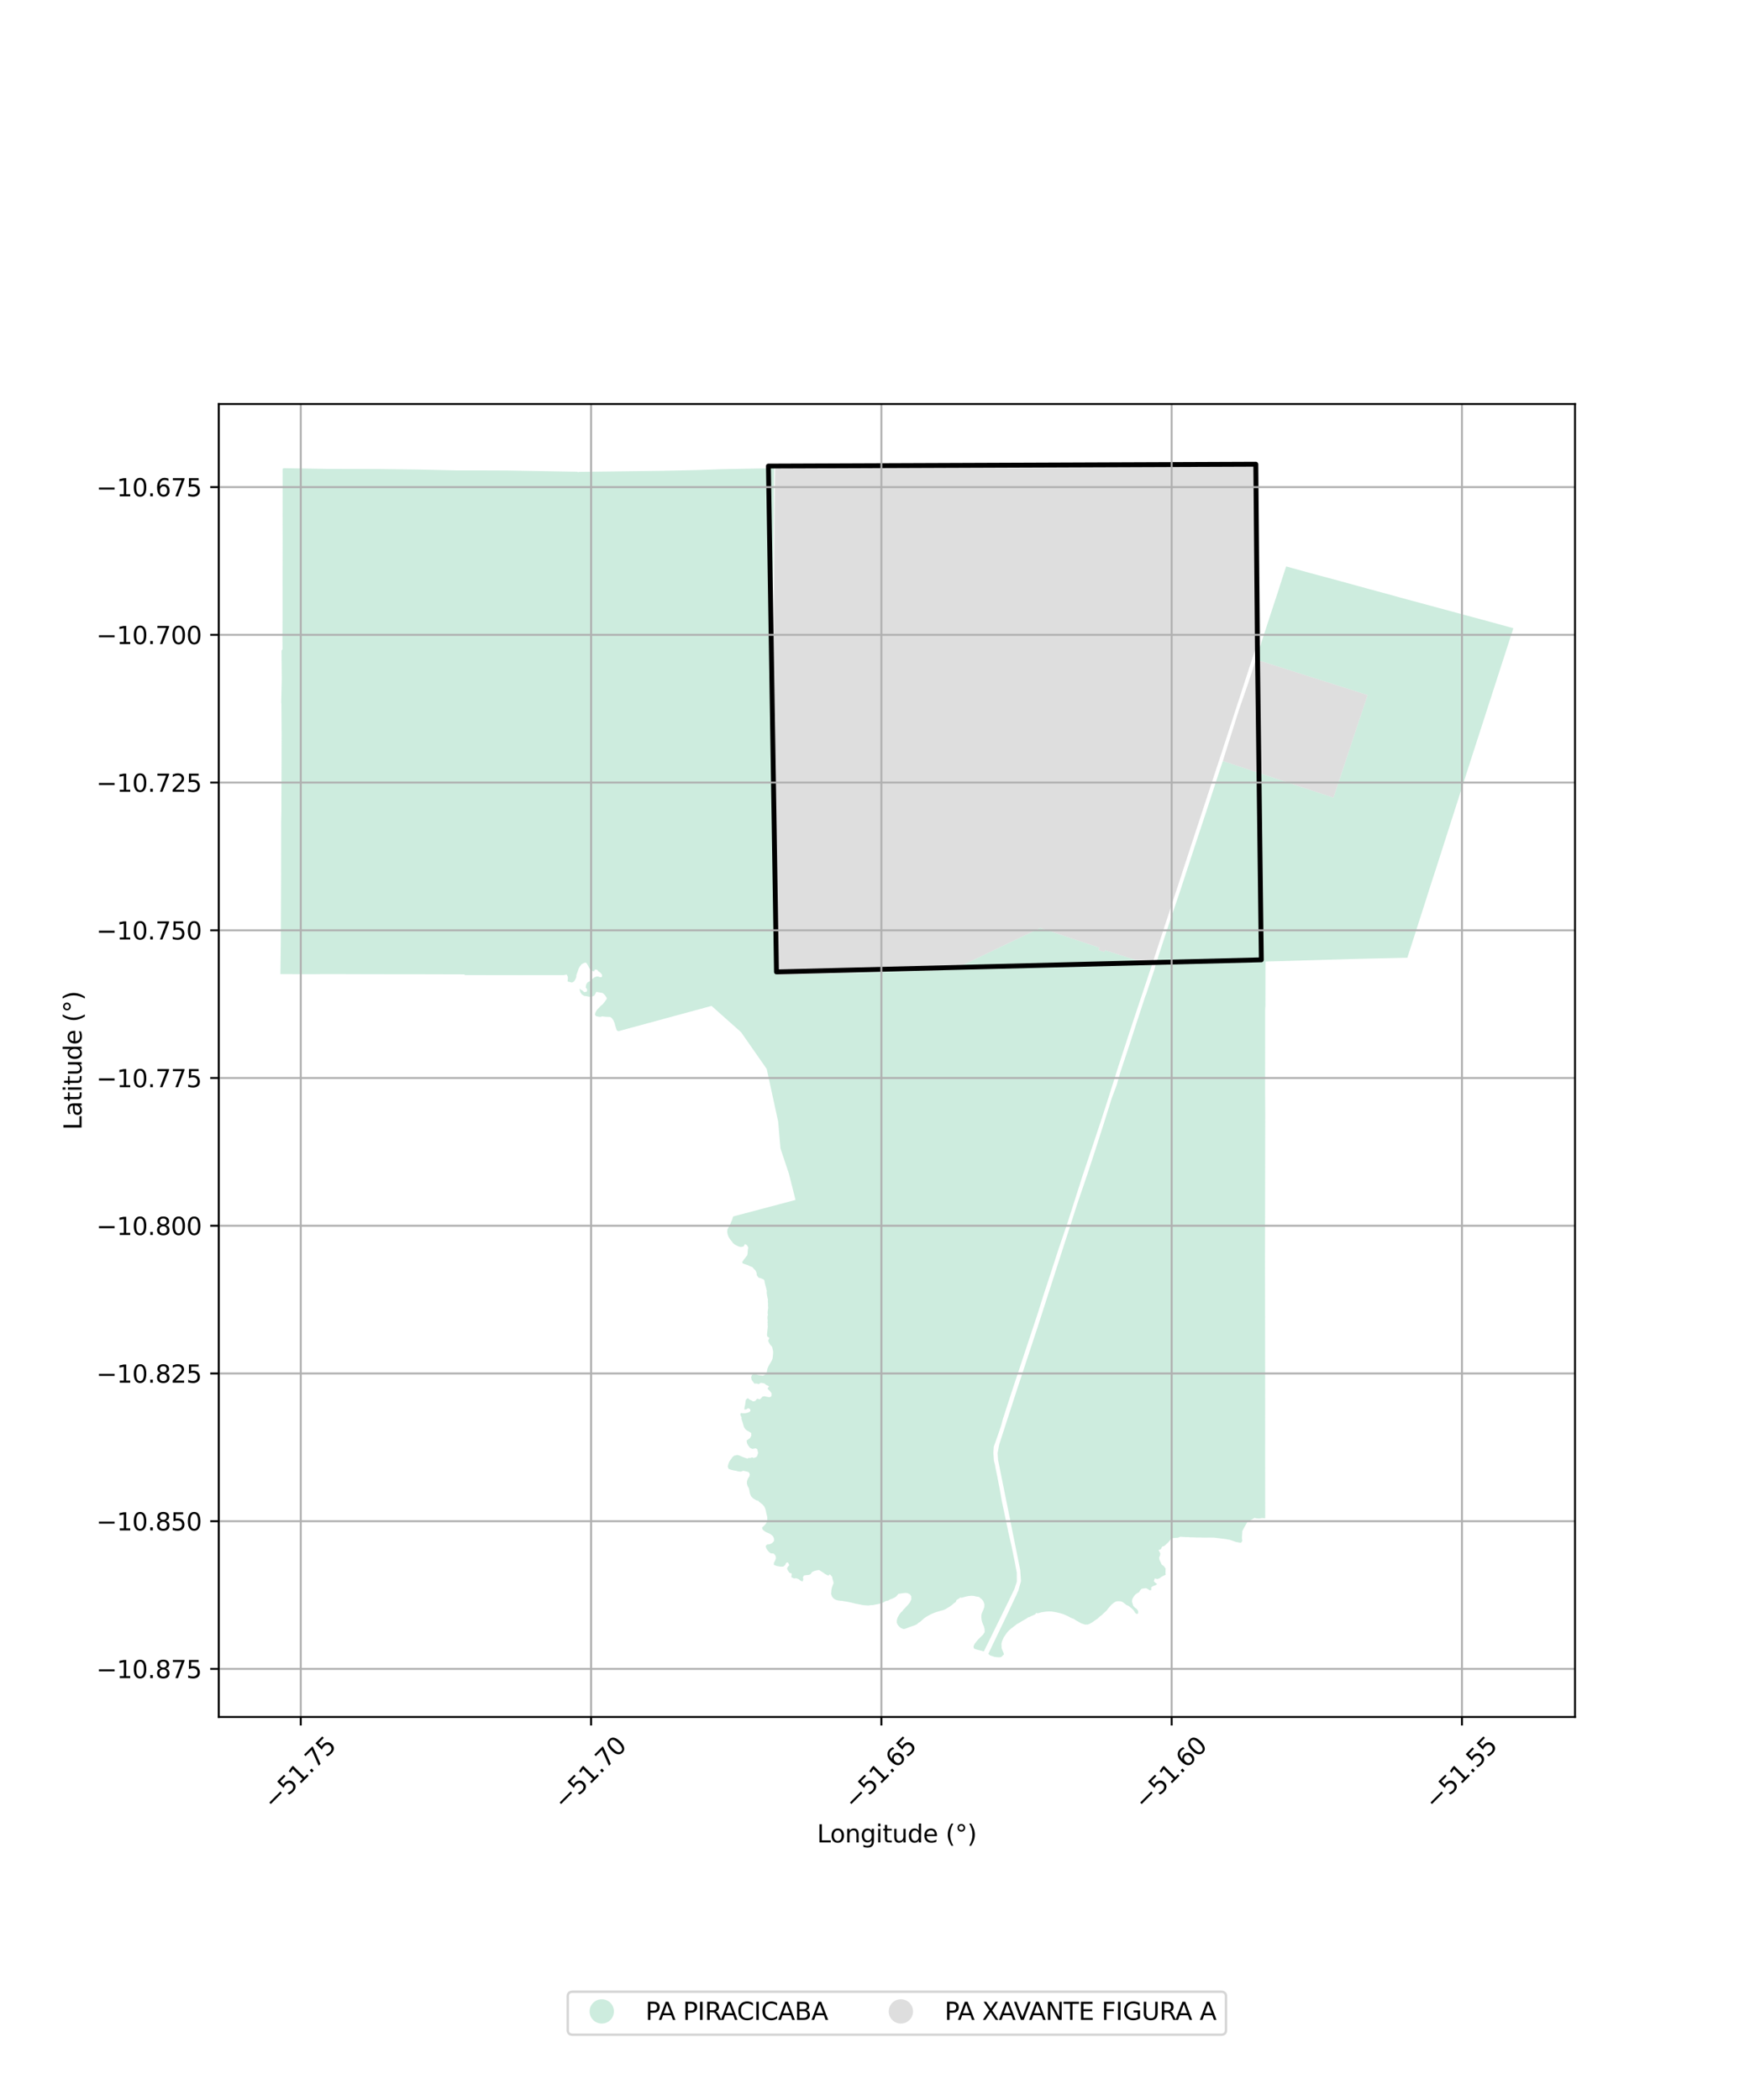 <?xml version="1.0" encoding="utf-8" standalone="no"?>
<!DOCTYPE svg PUBLIC "-//W3C//DTD SVG 1.1//EN"
  "http://www.w3.org/Graphics/SVG/1.1/DTD/svg11.dtd">
<svg xmlns:xlink="http://www.w3.org/1999/xlink" width="720pt" height="864pt" viewBox="0 0 720 864" xmlns="http://www.w3.org/2000/svg" version="1.1">
 <defs>
  <style type="text/css">*{stroke-linejoin: round; stroke-linecap: butt}</style>
 </defs>
 <g id="figure_1">
  <g id="patch_1">
   <path d="M 0 864 
L 720 864 
L 720 0 
L 0 0 
z
" style="fill: #ffffff"/>
  </g>
  <g id="axes_1">
   <g id="patch_2">
    <path d="M 90 706.418 
L 648 706.418 
L 648 166.222 
L 90 166.222 
z
" style="fill: #ffffff"/>
   </g>
   <g id="PatchCollection_1">
    <path d="M 318.34 343.43 
L 318.794 358.496 
L 318.855 358.788 
L 319.179 358.756 
L 319.194 361.269 
L 319.885 379.016 
L 320.071 386.661 
L 320.38 400.737 
L 320.399 401.017 
L 336.203 400.6 
L 351.703 400.162 
L 366.429 399.744 
L 388.092 399.157 
L 388.88 399.18 
L 389.163 399.17 
L 391.945 399.05 
L 427.997 381.771 
L 451.526 389.62 
L 452.337 389.918 
L 451.926 390.879 
L 454.396 391.718 
L 454.583 390.923 
L 473.911 397.084 
L 466.599 418.981 
L 466.492 419.301 
L 463.953 427.003 
L 462.797 430.558 
L 461.932 433.163 
L 460.434 437.807 
L 460.309 438.104 
L 458.935 442.525 
L 455.378 453.742 
L 453.135 460.631 
L 449.526 471.468 
L 445.462 483.526 
L 439.034 503.65 
L 435.691 513.362 
L 432.47 523.292 
L 429.585 532.064 
L 429.046 533.734 
L 426.789 540.879 
L 419.089 564.082 
L 418.924 564.587 
L 416.141 572.967 
L 412.62 583.824 
L 411.945 586.373 
L 410.878 589.535 
L 408.874 595.219 
L 408.701 597.642 
L 408.914 600.953 
L 409.34 602.6 
L 409.616 604.143 
L 410.32 607.525 
L 411.347 612.845 
L 412.142 617.396 
L 414.7 629.531 
L 414.742 629.867 
L 416.172 636.112 
L 417.646 643.314 
L 417.696 643.669 
L 418.33 647.014 
L 418.355 650.736 
L 417.38 653.71 
L 414.927 658.819 
L 404.781 679.431 
L 401.827 678.681 
L 400.73 678.252 
L 400.521 677.408 
L 400.987 676.331 
L 401.672 675.437 
L 402.415 674.546 
L 402.911 674.057 
L 403.754 673.226 
L 404.464 672.521 
L 405.122 671.547 
L 405.104 670.341 
L 404.842 669.251 
L 404.411 668.242 
L 404.055 667.301 
L 403.827 666.251 
L 403.749 665.252 
L 403.795 664.386 
L 403.977 663.644 
L 404.349 662.831 
L 404.661 662.062 
L 404.971 661.21 
L 405.03 660.05 
L 404.653 658.974 
L 404.317 658.407 
L 403.944 657.989 
L 403.621 657.749 
L 402.778 657.02 
L 401.733 656.864 
L 400.57 656.596 
L 399.561 656.55 
L 398.551 656.645 
L 397.654 656.816 
L 396.553 657.105 
L 395.653 657.364 
L 395.104 657.242 
L 394.595 657.635 
L 393.509 658.352 
L 393.224 659.115 
L 392.409 659.667 
L 391.678 660.323 
L 390.703 661.028 
L 389.903 661.508 
L 389.005 662.052 
L 387.972 662.47 
L 387.003 662.724 
L 385.77 663.089 
L 384.649 663.455 
L 383.461 663.931 
L 382.633 664.332 
L 381.704 664.845 
L 380.766 665.428 
L 380.194 665.818 
L 379.424 666.521 
L 378.667 667.202 
L 377.914 667.646 
L 377.287 668.248 
L 376.336 668.703 
L 375.404 669.016 
L 374.115 669.463 
L 373.288 669.809 
L 372.294 670.148 
L 371.698 670.245 
L 370.538 669.74 
L 369.805 669.074 
L 369.331 668.442 
L 368.97 667.673 
L 368.984 666.473 
L 369.388 665.343 
L 369.964 664.326 
L 370.608 663.463 
L 371.402 662.719 
L 371.519 662.417 
L 372.291 661.659 
L 372.974 660.905 
L 373.713 660.096 
L 374.368 659.245 
L 374.932 658.014 
L 374.9 656.734 
L 374.39 655.985 
L 373.388 655.449 
L 372.373 655.362 
L 371.341 655.499 
L 370.792 655.596 
L 369.64 655.753 
L 368.722 656.843 
L 367.945 657.328 
L 367.089 657.731 
L 366.251 658.019 
L 365.391 658.556 
L 364.5 658.673 
L 363.461 659.287 
L 362.406 659.669 
L 361.46 659.913 
L 360.201 660.165 
L 359.194 660.366 
L 358.262 660.414 
L 357.184 660.542 
L 356.074 660.47 
L 355.007 660.377 
L 353.977 660.162 
L 352.155 659.826 
L 351.263 659.601 
L 350.25 659.352 
L 349.278 659.138 
L 348.333 658.961 
L 347.517 658.831 
L 346.431 658.655 
L 345.481 658.582 
L 344.553 658.439 
L 343.557 658.065 
L 342.819 657.528 
L 342.291 656.785 
L 341.961 655.934 
L 342.003 655.012 
L 342.058 654.179 
L 342.265 653.199 
L 342.655 652.107 
L 342.961 651.334 
L 342.774 650.402 
L 342.529 649.675 
L 342.365 648.72 
L 341.413 647.703 
L 340.799 648.261 
L 340.248 648.01 
L 339.395 647.549 
L 338.672 647.002 
L 337.885 646.516 
L 336.982 645.953 
L 335.941 646.125 
L 335.049 646.355 
L 334.115 646.773 
L 333.447 647.688 
L 332.665 648.001 
L 331.766 648.048 
L 330.764 648.199 
L 330.326 649.05 
L 330.527 649.672 
L 330.23 650.662 
L 329.362 650.353 
L 328.595 649.717 
L 327.561 649.322 
L 326.688 649.414 
L 325.582 648.925 
L 325.757 647.429 
L 324.84 647.12 
L 324.154 646.157 
L 323.787 645.318 
L 324.193 644.558 
L 324.75 643.949 
L 324.215 642.83 
L 323.43 642.968 
L 323.059 643.883 
L 322.277 644.537 
L 321.305 644.56 
L 320.346 644.45 
L 319.381 644.248 
L 318.392 643.812 
L 318.416 642.972 
L 318.915 642.057 
L 319.241 641.078 
L 319.107 640.106 
L 318.332 639.164 
L 317.159 639.096 
L 316.471 638.63 
L 315.796 637.877 
L 315.268 637.006 
L 315.013 636.056 
L 315.633 635.443 
L 316.573 635.369 
L 317.55 634.949 
L 318.437 634.068 
L 318.444 632.971 
L 318.012 632.019 
L 317.011 631.203 
L 316.007 630.701 
L 315.326 630.438 
L 314.466 629.914 
L 313.745 629.307 
L 313.553 628.453 
L 314.224 627.842 
L 314.961 627.083 
L 315.384 626.381 
L 315.682 625.349 
L 315.684 624.233 
L 315.44 623.177 
L 315.282 622.532 
L 315.072 621.538 
L 314.793 620.588 
L 314.441 619.833 
L 313.755 618.999 
L 312.914 618.346 
L 312.063 617.719 
L 312.071 617.412 
L 311.27 617.327 
L 310.435 616.826 
L 309.793 616.409 
L 309.096 615.719 
L 308.699 614.864 
L 308.435 614.035 
L 308.326 613.215 
L 308.054 612.25 
L 307.553 611.338 
L 307.301 610.317 
L 307.329 609.387 
L 307.746 608.278 
L 308.324 607.417 
L 308.506 606.558 
L 308.048 605.695 
L 307.768 605.588 
L 306.731 605.303 
L 305.748 605.118 
L 304.765 605.503 
L 303.73 605.362 
L 302.801 605.124 
L 301.729 604.948 
L 300.698 604.682 
L 299.762 604.35 
L 299.413 603.379 
L 299.699 602.244 
L 300.117 601.24 
L 301.357 599.504 
L 302.083 598.873 
L 302.99 598.743 
L 303.02 598.597 
L 303.944 598.75 
L 304.832 599.129 
L 305.766 599.532 
L 306.805 599.88 
L 307.532 600.098 
L 307.981 599.814 
L 308.872 599.865 
L 308.914 599.692 
L 309.819 599.629 
L 310.04 599.932 
L 310.797 599.551 
L 311.02 599.632 
L 311.554 598.953 
L 311.824 598.008 
L 311.948 597.811 
L 311.755 597.139 
L 311.565 596.234 
L 310.937 595.867 
L 309.563 596.123 
L 308.577 595.691 
L 307.807 594.709 
L 307.341 593.786 
L 307.177 592.677 
L 307.855 592.186 
L 308.589 591.627 
L 309.091 590.746 
L 309.085 589.575 
L 308.075 588.977 
L 307.207 588.484 
L 306.62 587.931 
L 306.101 587.187 
L 305.357 584.685 
L 305.072 583.753 
L 305.089 583.174 
L 304.567 582.05 
L 304.809 581.347 
L 305.837 581.482 
L 306.684 581.429 
L 307.429 581.27 
L 308.239 580.98 
L 308.747 580.532 
L 308.658 579.782 
L 307.801 579.346 
L 307.001 579.877 
L 306.23 579.91 
L 306.327 578.919 
L 306.554 578.013 
L 306.714 576.811 
L 306.906 575.839 
L 307.65 575.23 
L 308.481 575.868 
L 309.282 576.219 
L 309.79 576.578 
L 310.708 576.397 
L 311.228 575.759 
L 311.602 575.444 
L 312.568 575.755 
L 313.112 575.315 
L 313.731 574.581 
L 314.515 574.452 
L 315.26 574.622 
L 316.376 574.851 
L 317.204 574.66 
L 317.444 574.102 
L 317.451 573.212 
L 316.761 572.308 
L 316.153 571.756 
L 315.79 571.284 
L 316.424 570.374 
L 315.266 569.81 
L 314.497 569.207 
L 313.588 568.99 
L 312.895 568.977 
L 312.206 569.47 
L 311.339 569.248 
L 310.385 569.252 
L 309.237 567.734 
L 309.058 566.664 
L 309.326 565.712 
L 310.099 565.36 
L 311.137 565.448 
L 312.14 565.78 
L 313.88 566.002 
L 314.851 565.526 
L 315.452 564.72 
L 315.597 563.783 
L 315.787 562.983 
L 316.15 562.156 
L 316.518 561.45 
L 317.022 560.676 
L 317.549 559.724 
L 317.845 558.965 
L 317.974 558.038 
L 318.058 557.059 
L 318.092 556.08 
L 317.903 555.175 
L 317.689 554.173 
L 316.968 553.341 
L 316.436 552.523 
L 316.011 551.651 
L 316.514 550.472 
L 315.612 549.775 
L 315.581 548.904 
L 315.683 547.867 
L 315.702 547.674 
L 315.788 546.777 
L 315.888 545.835 
L 315.823 544.978 
L 315.874 544.377 
L 315.785 544.241 
L 315.866 543.272 
L 315.744 542.283 
L 315.814 541.287 
L 315.966 541.069 
L 315.818 540.26 
L 315.9 539.124 
L 316.057 538.039 
L 315.961 537.167 
L 315.997 536.3 
L 315.899 535.499 
L 315.961 534.776 
L 315.749 533.763 
L 315.573 532.873 
L 315.439 531.795 
L 315.488 530.916 
L 315.35 530.672 
L 315.195 529.844 
L 314.931 528.924 
L 314.653 527.868 
L 314.502 526.861 
L 314.173 526.398 
L 313.132 525.946 
L 312.095 525.646 
L 311.412 524.739 
L 311.257 523.627 
L 310.816 522.702 
L 310.083 521.945 
L 309.515 521.317 
L 308.573 520.98 
L 307.648 520.492 
L 306.566 520.16 
L 305.554 519.805 
L 305.364 519.108 
L 305.753 518.77 
L 305.872 518.428 
L 306.591 517.572 
L 307.263 516.645 
L 307.428 516.505 
L 307.584 515.638 
L 307.677 514.377 
L 307.849 513.278 
L 307.35 512.328 
L 306.484 511.824 
L 305.956 512.817 
L 304.816 513.063 
L 303.966 512.856 
L 303.103 512.472 
L 302.211 511.971 
L 301.457 511.34 
L 301.331 511.022 
L 300.928 510.58 
L 300.22 509.656 
L 299.63 508.645 
L 299.299 507.561 
L 299.2 506.743 
L 299.259 505.952 
L 299.679 505.028 
L 300.124 504.262 
L 300.561 503.433 
L 300.823 502.733 
L 301.244 501.756 
L 301.549 500.755 
L 301.718 500.467 
L 327.301 493.689 
L 324.58 482.891 
L 321.106 472.495 
L 320.178 461.7 
L 320.156 461.459 
L 315.444 439.798 
L 304.98 424.793 
L 304.882 424.663 
L 292.767 413.869 
L 291.329 414.245 
L 254.411 424.269 
L 253.768 423.911 
L 253.425 422.948 
L 253.074 421.782 
L 252.862 420.942 
L 252.37 419.794 
L 251.831 419.078 
L 251.885 418.99 
L 251.027 418.405 
L 248.997 418.328 
L 247.865 418.155 
L 246.901 418.392 
L 245.953 418.255 
L 245.154 418.014 
L 245.027 417.895 
L 244.805 417.412 
L 244.96 416.61 
L 245.428 415.764 
L 245.813 415.227 
L 246.442 414.628 
L 247.064 413.925 
L 247.932 413.224 
L 248.542 412.494 
L 249.578 411.03 
L 249.663 410.679 
L 249.364 410.121 
L 248.752 409.281 
L 247.923 408.552 
L 246.98 408.382 
L 245.362 408.085 
L 244.531 409.599 
L 243.521 410.046 
L 242.466 410.101 
L 241.32 409.847 
L 240.344 409.736 
L 239.408 409.144 
L 238.79 408.25 
L 238.465 407.151 
L 238.454 406.691 
L 238.901 407.168 
L 239.666 407.547 
L 240.383 408.216 
L 241.45 407.994 
L 241.581 407.113 
L 240.975 406.217 
L 241.201 405.012 
L 241.75 404.167 
L 242.777 403.622 
L 243.608 402.817 
L 244.521 402.132 
L 245.331 401.801 
L 246.087 401.741 
L 246.844 402.064 
L 247.684 401.948 
L 247.69 401.024 
L 246.981 400.158 
L 246.201 399.649 
L 245.678 398.986 
L 244.712 398.887 
L 244.509 399.62 
L 243.121 399.451 
L 242.814 398.931 
L 242.323 398.035 
L 241.842 397.131 
L 241.305 396.222 
L 240.832 396.037 
L 240.257 396.213 
L 239.334 396.671 
L 238.619 397.554 
L 238.098 398.454 
L 237.763 399.468 
L 237.437 400.366 
L 237.109 401.282 
L 237.112 402.028 
L 236.665 403.022 
L 236.149 403.82 
L 235.317 404.253 
L 234.443 404.049 
L 233.5 403.798 
L 233.617 402.911 
L 233.633 401.958 
L 233.174 400.964 
L 231.899 401.177 
L 213.771 401.195 
L 191.16 401.161 
L 191.161 400.89 
L 174.365 400.847 
L 153.598 400.824 
L 140.307 400.785 
L 132.028 400.787 
L 128 400.829 
L 115.364 400.766 
L 115.53 388.273 
L 115.645 360.715 
L 115.668 359.457 
L 115.651 359.295 
L 115.674 338.188 
L 115.674 337.855 
L 115.779 333.661 
L 115.775 328.104 
L 115.832 315.528 
L 115.871 302.5 
L 115.78 289.492 
L 115.705 289.089 
L 115.933 279.379 
L 115.825 267.746 
L 116.226 267.085 
L 116.196 262.524 
L 116.246 254.507 
L 116.239 238.721 
L 116.277 222.349 
L 116.285 222.126 
L 116.256 215.662 
L 116.258 212.502 
L 116.271 192.867 
L 116.807 192.633 
L 134.27 192.916 
L 144.547 192.94 
L 156.552 192.988 
L 171.974 193.177 
L 188.197 193.542 
L 198.971 193.541 
L 208.684 193.577 
L 219.669 193.77 
L 237.556 194.076 
L 237.983 194.305 
L 238.13 194.13 
L 271.645 193.714 
L 286.312 193.413 
L 296.986 193.044 
L 305.279 192.882 
L 312.292 192.758 
L 318.507 192.674 
L 318.384 203.291 
L 318.363 210.487 
L 318.228 219.387 
L 318.152 228.31 
L 318.065 236.485 
L 318.01 246.938 
L 317.817 264.582 
L 317.934 268.202 
L 317.336 300.967 
L 317.674 321.07 
L 318.271 341.163 
L 318.34 343.43 
" clip-path="url(#pd43ee59691)" style="fill: #b3e2cd; fill-opacity: 0.65"/>
    <path d="M 488.98 351.137 
L 486.973 357.254 
L 486.277 359.395 
L 486.196 359.65 
L 484.192 365.767 
L 473.911 397.084 
L 454.583 390.923 
L 454.396 391.718 
L 451.926 390.879 
L 452.337 389.918 
L 451.526 389.62 
L 427.997 381.771 
L 391.945 399.05 
L 388.88 399.18 
L 388.092 399.157 
L 366.429 399.744 
L 351.703 400.162 
L 336.203 400.6 
L 320.399 401.017 
L 320.38 400.737 
L 320.071 386.661 
L 319.885 379.016 
L 319.194 361.269 
L 319.179 358.756 
L 318.999 350.466 
L 318.971 350.196 
L 318.762 343.104 
L 318.625 338.424 
L 317.755 300.981 
L 318.123 272.424 
L 318.125 272.159 
L 318.319 255.42 
L 318.458 242.859 
L 318.656 215.846 
L 318.883 192.769 
L 339.861 192.568 
L 360.268 192.52 
L 372.678 192.438 
L 379.248 192.354 
L 387.755 192.452 
L 387.774 192.117 
L 389.119 192.117 
L 413.705 191.946 
L 417.139 191.873 
L 417.99 191.849 
L 440.481 191.486 
L 441.515 191.512 
L 456.056 191.464 
L 456.385 191.458 
L 472.959 191.31 
L 473.227 191.306 
L 482.356 191.179 
L 487.461 191.095 
L 517.842 190.776 
L 517.852 192.973 
L 517.939 207.552 
L 517.949 209.365 
L 517.971 213.128 
L 517.973 213.401 
L 518.001 218.208 
L 518.004 218.473 
L 518.084 224.133 
L 518.193 231.183 
L 518.225 233.382 
L 518.378 243.006 
L 518.527 252.422 
L 518.532 252.704 
L 518.652 260.31 
L 517.746 263.259 
L 514.627 272.807 
L 514.542 273.063 
L 511.967 280.972 
L 509.436 288.749 
L 504.298 304.545 
L 498.782 321.331 
L 498.698 321.586 
L 498.154 323.231 
L 497.518 325.154 
L 495.45 331.45 
L 493.393 337.698 
L 493.306 337.955 
L 488.98 351.137 
" clip-path="url(#pd43ee59691)" style="fill: #cccccc; fill-opacity: 0.65"/>
    <path d="M 591.291 355.88 
L 588.573 364.263 
L 586.037 372.242 
L 582.666 382.719 
L 582 384.808 
L 580.022 390.952 
L 579.029 394.034 
L 556.965 394.546 
L 556.711 394.553 
L 526.545 395.436 
L 520.65 395.594 
L 520.638 402.54 
L 520.62 413.893 
L 520.506 415.379 
L 520.51 432.893 
L 520.488 449.383 
L 520.551 457.155 
L 520.489 496.191 
L 520.451 520.326 
L 520.482 542.024 
L 520.51 565.623 
L 520.52 580.672 
L 520.511 585.306 
L 520.513 602.732 
L 520.542 624.644 
L 520.194 624.638 
L 519.137 624.587 
L 518.151 624.784 
L 517.131 624.742 
L 516.138 624.494 
L 515.156 625.112 
L 514.375 625.502 
L 513.432 625.814 
L 512.457 627.463 
L 511.703 628.822 
L 511.117 629.958 
L 510.958 632.772 
L 511.108 634.027 
L 510.593 634.743 
L 509.376 634.562 
L 508.369 634.365 
L 507.08 633.898 
L 505.908 633.491 
L 505.199 633.399 
L 504.425 633.219 
L 503.452 633.122 
L 502.255 632.969 
L 501.387 632.848 
L 500.343 632.739 
L 499.531 632.637 
L 498.164 632.601 
L 497.193 632.609 
L 495.996 632.626 
L 494.902 632.607 
L 493.868 632.576 
L 492.634 632.579 
L 491.495 632.541 
L 490.965 632.52 
L 490.513 632.503 
L 489.707 632.504 
L 488.789 632.401 
L 487.632 632.402 
L 486.724 632.341 
L 485.626 632.267 
L 484.7 632.638 
L 483.818 632.714 
L 482.992 632.761 
L 482.103 632.892 
L 481.359 633.717 
L 480.653 634.56 
L 479.983 635.161 
L 479.133 635.981 
L 478.113 636.359 
L 477.574 637.448 
L 476.668 637.685 
L 477.134 638.65 
L 477.408 639.202 
L 477.182 640.184 
L 476.894 640.812 
L 477.058 641.8 
L 477.516 642.74 
L 477.983 643.755 
L 478.874 644.373 
L 479.572 645.358 
L 479.539 646.19 
L 479.507 647.218 
L 479.567 647.93 
L 478.766 648.264 
L 477.861 648.747 
L 477.022 649.374 
L 476.153 649.68 
L 475.127 649.412 
L 474.697 650.581 
L 475.488 651.305 
L 476.096 651.717 
L 475.355 652.238 
L 474.436 652.544 
L 473.642 653.067 
L 473.66 654.181 
L 473.035 654.314 
L 472.31 653.789 
L 471.454 653.393 
L 469.673 653.666 
L 469.088 654.345 
L 468.586 655.123 
L 467.798 655.53 
L 467.048 656.109 
L 466.415 656.93 
L 465.849 657.942 
L 465.724 658.958 
L 466.008 659.886 
L 466.261 660.708 
L 466.934 661.441 
L 467.594 661.901 
L 468.204 662.676 
L 468.279 663.757 
L 467.682 664.068 
L 466.977 663.49 
L 466.431 662.571 
L 465.646 661.766 
L 464.293 660.703 
L 463.401 660.308 
L 462.685 659.736 
L 461.911 659.152 
L 461.328 658.876 
L 460.168 658.779 
L 459.225 658.856 
L 458.31 659.378 
L 457.307 660.206 
L 456.588 660.996 
L 455.807 661.935 
L 455.229 662.698 
L 454.475 663.37 
L 453.117 664.645 
L 452.386 665.181 
L 451.621 665.916 
L 450.852 666.431 
L 449.311 667.515 
L 448.456 668.012 
L 447.512 668.41 
L 447.137 668.373 
L 446.428 668.412 
L 444.901 667.9 
L 444.176 667.506 
L 443.57 667.157 
L 442.772 666.736 
L 441.812 666.071 
L 441.179 665.844 
L 440.514 665.556 
L 439.704 665.119 
L 438.935 664.746 
L 437.292 664.041 
L 436.355 663.754 
L 434.383 663.295 
L 433.453 663.142 
L 432.504 663.01 
L 431.567 663.002 
L 430.564 663.033 
L 428.666 663.307 
L 427.765 663.527 
L 427.034 663.763 
L 426.237 663.622 
L 426.02 664.128 
L 424.312 664.907 
L 423.529 665.295 
L 422.996 665.414 
L 422.62 665.743 
L 421.738 666.257 
L 420.263 667.109 
L 419.356 667.678 
L 418.269 668.268 
L 417.625 668.802 
L 415.987 670.053 
L 415.326 670.608 
L 414.691 671.248 
L 414.089 672.017 
L 412.967 673.636 
L 412.624 674.472 
L 412.258 675.324 
L 412.028 676.269 
L 412.085 678.058 
L 412.43 678.988 
L 412.795 679.799 
L 413.068 680.646 
L 411.919 681.763 
L 411.145 681.864 
L 410.176 681.811 
L 409.163 681.689 
L 407.347 681.085 
L 406.62 680.429 
L 414.671 663.669 
L 418.484 655.521 
L 418.57 655.201 
L 418.913 654.597 
L 420.063 650.537 
L 419.752 645.947 
L 410.636 600.662 
L 410.45 597.851 
L 411.01 594.788 
L 411.139 594.208 
L 418.563 571.281 
L 421.169 563.398 
L 426.858 546.183 
L 434.8 521.451 
L 443.374 494.839 
L 443.49 494.49 
L 444.206 492.416 
L 447.213 483.623 
L 450.524 473.532 
L 454.183 462.101 
L 457.448 451.72 
L 459.392 446.55 
L 460.931 441.188 
L 464.359 430.864 
L 467.889 419.989 
L 471.258 409.728 
L 471.436 409.412 
L 474.913 399.029 
L 475.331 397.332 
L 478.614 387.224 
L 481.905 377.276 
L 485.652 366.243 
L 489.131 355.611 
L 490.551 351.276 
L 492.615 344.972 
L 496.167 334.301 
L 499.581 323.774 
L 499.685 323.446 
L 503.102 313.106 
L 548.628 328.171 
L 552.097 317.751 
L 555.716 306.832 
L 559.085 296.7 
L 562.672 285.964 
L 516.71 271.341 
L 517.331 269.416 
L 519.266 263.417 
L 520.536 259.527 
L 521.721 255.881 
L 522.37 253.865 
L 525.833 243.34 
L 526.167 242.322 
L 526.601 240.89 
L 526.874 240.053 
L 527.274 238.83 
L 528.068 236.374 
L 528.603 234.715 
L 529.162 233.042 
L 538.806 235.701 
L 551.622 239.147 
L 559.217 241.236 
L 562.189 242.056 
L 566.392 243.196 
L 570.953 244.425 
L 576.104 245.856 
L 599.353 252.135 
L 611.901 255.515 
L 622.636 258.464 
L 605.484 311.563 
L 599.408 330.546 
L 592.058 353.498 
L 591.291 355.88 
" clip-path="url(#pd43ee59691)" style="fill: #b3e2cd; fill-opacity: 0.65"/>
    <path d="M 516.71 271.341 
L 562.672 285.964 
L 559.085 296.7 
L 555.716 306.832 
L 548.628 328.171 
L 503.102 313.106 
L 509.732 292.088 
L 513.418 281.453 
L 515.995 273.545 
L 516.71 271.341 
" clip-path="url(#pd43ee59691)" style="fill: #cccccc; fill-opacity: 0.65"/>
   </g>
   <g id="PatchCollection_2">
    <path d="M 319.486 399.875 
L 319.465 399.875 
L 319.459 399.54 
L 319.436 398.067 
L 319.255 386.664 
L 319.134 379.056 
L 318.539 341.641 
L 318.441 335.516 
L 318.305 326.946 
L 318.114 314.931 
L 317.432 272.064 
L 317.238 259.88 
L 316.963 242.594 
L 316.155 191.779 
L 316.155 191.758 
L 505.83 191.036 
L 516.671 190.994 
L 516.672 191.014 
L 516.908 217.925 
L 517.042 233.153 
L 517.05 234.151 
L 517.211 252.416 
L 517.34 267.151 
L 518.399 351.368 
L 518.946 394.901 
L 319.486 399.875 
L 319.486 399.875 
" clip-path="url(#pd43ee59691)" style="fill: none; stroke: #000000; stroke-width: 2"/>
   </g>
   <g id="matplotlib.axis_1">
    <g id="xtick_1">
     <g id="line2d_1">
      <path d="M 123.752 706.418 
L 123.752 166.222 
" clip-path="url(#pd43ee59691)" style="fill: none; stroke: #b0b0b0; stroke-width: 0.8; stroke-linecap: square"/>
     </g>
     <g id="line2d_2">
      <defs>
       <path id="mf05ee8e1c2" d="M 0 0 
L 0 3.5 
" style="stroke: #000000; stroke-width: 0.8"/>
      </defs>
      <g>
       <use xlink:href="#mf05ee8e1c2" x="123.752" y="706.418" style="stroke: #000000; stroke-width: 0.8"/>
      </g>
     </g>
     <g id="text_1">
      <!-- −51.75 -->
      <g transform="translate(112.619 744.96) rotate(-45) scale(0.1 -0.1)">
       <defs>
        <path id="DejaVuSans-2212" d="M 678 2272 
L 4684 2272 
L 4684 1741 
L 678 1741 
L 678 2272 
z
" transform="scale(0.016)"/>
        <path id="DejaVuSans-35" d="M 691 4666 
L 3169 4666 
L 3169 4134 
L 1269 4134 
L 1269 2991 
Q 1406 3038 1543 3061 
Q 1681 3084 1819 3084 
Q 2600 3084 3056 2656 
Q 3513 2228 3513 1497 
Q 3513 744 3044 326 
Q 2575 -91 1722 -91 
Q 1428 -91 1123 -41 
Q 819 9 494 109 
L 494 744 
Q 775 591 1075 516 
Q 1375 441 1709 441 
Q 2250 441 2565 725 
Q 2881 1009 2881 1497 
Q 2881 1984 2565 2268 
Q 2250 2553 1709 2553 
Q 1456 2553 1204 2497 
Q 953 2441 691 2322 
L 691 4666 
z
" transform="scale(0.016)"/>
        <path id="DejaVuSans-31" d="M 794 531 
L 1825 531 
L 1825 4091 
L 703 3866 
L 703 4441 
L 1819 4666 
L 2450 4666 
L 2450 531 
L 3481 531 
L 3481 0 
L 794 0 
L 794 531 
z
" transform="scale(0.016)"/>
        <path id="DejaVuSans-2e" d="M 684 794 
L 1344 794 
L 1344 0 
L 684 0 
L 684 794 
z
" transform="scale(0.016)"/>
        <path id="DejaVuSans-37" d="M 525 4666 
L 3525 4666 
L 3525 4397 
L 1831 0 
L 1172 0 
L 2766 4134 
L 525 4134 
L 525 4666 
z
" transform="scale(0.016)"/>
       </defs>
       <use xlink:href="#DejaVuSans-2212"/>
       <use xlink:href="#DejaVuSans-35" transform="translate(83.789 0)"/>
       <use xlink:href="#DejaVuSans-31" transform="translate(147.412 0)"/>
       <use xlink:href="#DejaVuSans-2e" transform="translate(211.035 0)"/>
       <use xlink:href="#DejaVuSans-37" transform="translate(242.822 0)"/>
       <use xlink:href="#DejaVuSans-35" transform="translate(306.445 0)"/>
      </g>
     </g>
    </g>
    <g id="xtick_2">
     <g id="line2d_3">
      <path d="M 243.188 706.418 
L 243.188 166.222 
" clip-path="url(#pd43ee59691)" style="fill: none; stroke: #b0b0b0; stroke-width: 0.8; stroke-linecap: square"/>
     </g>
     <g id="line2d_4">
      <g>
       <use xlink:href="#mf05ee8e1c2" x="243.188" y="706.418" style="stroke: #000000; stroke-width: 0.8"/>
      </g>
     </g>
     <g id="text_2">
      <!-- −51.70 -->
      <g transform="translate(232.055 744.96) rotate(-45) scale(0.1 -0.1)">
       <defs>
        <path id="DejaVuSans-30" d="M 2034 4250 
Q 1547 4250 1301 3770 
Q 1056 3291 1056 2328 
Q 1056 1369 1301 889 
Q 1547 409 2034 409 
Q 2525 409 2770 889 
Q 3016 1369 3016 2328 
Q 3016 3291 2770 3770 
Q 2525 4250 2034 4250 
z
M 2034 4750 
Q 2819 4750 3233 4129 
Q 3647 3509 3647 2328 
Q 3647 1150 3233 529 
Q 2819 -91 2034 -91 
Q 1250 -91 836 529 
Q 422 1150 422 2328 
Q 422 3509 836 4129 
Q 1250 4750 2034 4750 
z
" transform="scale(0.016)"/>
       </defs>
       <use xlink:href="#DejaVuSans-2212"/>
       <use xlink:href="#DejaVuSans-35" transform="translate(83.789 0)"/>
       <use xlink:href="#DejaVuSans-31" transform="translate(147.412 0)"/>
       <use xlink:href="#DejaVuSans-2e" transform="translate(211.035 0)"/>
       <use xlink:href="#DejaVuSans-37" transform="translate(242.822 0)"/>
       <use xlink:href="#DejaVuSans-30" transform="translate(306.445 0)"/>
      </g>
     </g>
    </g>
    <g id="xtick_3">
     <g id="line2d_5">
      <path d="M 362.623 706.418 
L 362.623 166.222 
" clip-path="url(#pd43ee59691)" style="fill: none; stroke: #b0b0b0; stroke-width: 0.8; stroke-linecap: square"/>
     </g>
     <g id="line2d_6">
      <g>
       <use xlink:href="#mf05ee8e1c2" x="362.623" y="706.418" style="stroke: #000000; stroke-width: 0.8"/>
      </g>
     </g>
     <g id="text_3">
      <!-- −51.65 -->
      <g transform="translate(351.49 744.96) rotate(-45) scale(0.1 -0.1)">
       <defs>
        <path id="DejaVuSans-36" d="M 2113 2584 
Q 1688 2584 1439 2293 
Q 1191 2003 1191 1497 
Q 1191 994 1439 701 
Q 1688 409 2113 409 
Q 2538 409 2786 701 
Q 3034 994 3034 1497 
Q 3034 2003 2786 2293 
Q 2538 2584 2113 2584 
z
M 3366 4563 
L 3366 3988 
Q 3128 4100 2886 4159 
Q 2644 4219 2406 4219 
Q 1781 4219 1451 3797 
Q 1122 3375 1075 2522 
Q 1259 2794 1537 2939 
Q 1816 3084 2150 3084 
Q 2853 3084 3261 2657 
Q 3669 2231 3669 1497 
Q 3669 778 3244 343 
Q 2819 -91 2113 -91 
Q 1303 -91 875 529 
Q 447 1150 447 2328 
Q 447 3434 972 4092 
Q 1497 4750 2381 4750 
Q 2619 4750 2861 4703 
Q 3103 4656 3366 4563 
z
" transform="scale(0.016)"/>
       </defs>
       <use xlink:href="#DejaVuSans-2212"/>
       <use xlink:href="#DejaVuSans-35" transform="translate(83.789 0)"/>
       <use xlink:href="#DejaVuSans-31" transform="translate(147.412 0)"/>
       <use xlink:href="#DejaVuSans-2e" transform="translate(211.035 0)"/>
       <use xlink:href="#DejaVuSans-36" transform="translate(242.822 0)"/>
       <use xlink:href="#DejaVuSans-35" transform="translate(306.445 0)"/>
      </g>
     </g>
    </g>
    <g id="xtick_4">
     <g id="line2d_7">
      <path d="M 482.059 706.418 
L 482.059 166.222 
" clip-path="url(#pd43ee59691)" style="fill: none; stroke: #b0b0b0; stroke-width: 0.8; stroke-linecap: square"/>
     </g>
     <g id="line2d_8">
      <g>
       <use xlink:href="#mf05ee8e1c2" x="482.059" y="706.418" style="stroke: #000000; stroke-width: 0.8"/>
      </g>
     </g>
     <g id="text_4">
      <!-- −51.60 -->
      <g transform="translate(470.926 744.96) rotate(-45) scale(0.1 -0.1)">
       <use xlink:href="#DejaVuSans-2212"/>
       <use xlink:href="#DejaVuSans-35" transform="translate(83.789 0)"/>
       <use xlink:href="#DejaVuSans-31" transform="translate(147.412 0)"/>
       <use xlink:href="#DejaVuSans-2e" transform="translate(211.035 0)"/>
       <use xlink:href="#DejaVuSans-36" transform="translate(242.822 0)"/>
       <use xlink:href="#DejaVuSans-30" transform="translate(306.445 0)"/>
      </g>
     </g>
    </g>
    <g id="xtick_5">
     <g id="line2d_9">
      <path d="M 601.494 706.418 
L 601.494 166.222 
" clip-path="url(#pd43ee59691)" style="fill: none; stroke: #b0b0b0; stroke-width: 0.8; stroke-linecap: square"/>
     </g>
     <g id="line2d_10">
      <g>
       <use xlink:href="#mf05ee8e1c2" x="601.494" y="706.418" style="stroke: #000000; stroke-width: 0.8"/>
      </g>
     </g>
     <g id="text_5">
      <!-- −51.55 -->
      <g transform="translate(590.361 744.96) rotate(-45) scale(0.1 -0.1)">
       <use xlink:href="#DejaVuSans-2212"/>
       <use xlink:href="#DejaVuSans-35" transform="translate(83.789 0)"/>
       <use xlink:href="#DejaVuSans-31" transform="translate(147.412 0)"/>
       <use xlink:href="#DejaVuSans-2e" transform="translate(211.035 0)"/>
       <use xlink:href="#DejaVuSans-35" transform="translate(242.822 0)"/>
       <use xlink:href="#DejaVuSans-35" transform="translate(306.445 0)"/>
      </g>
     </g>
    </g>
    <g id="text_6">
     <!-- Longitude (°) -->
     <g transform="translate(336.14 758.029) scale(0.1 -0.1)">
      <defs>
       <path id="DejaVuSans-4c" d="M 628 4666 
L 1259 4666 
L 1259 531 
L 3531 531 
L 3531 0 
L 628 0 
L 628 4666 
z
" transform="scale(0.016)"/>
       <path id="DejaVuSans-6f" d="M 1959 3097 
Q 1497 3097 1228 2736 
Q 959 2375 959 1747 
Q 959 1119 1226 758 
Q 1494 397 1959 397 
Q 2419 397 2687 759 
Q 2956 1122 2956 1747 
Q 2956 2369 2687 2733 
Q 2419 3097 1959 3097 
z
M 1959 3584 
Q 2709 3584 3137 3096 
Q 3566 2609 3566 1747 
Q 3566 888 3137 398 
Q 2709 -91 1959 -91 
Q 1206 -91 779 398 
Q 353 888 353 1747 
Q 353 2609 779 3096 
Q 1206 3584 1959 3584 
z
" transform="scale(0.016)"/>
       <path id="DejaVuSans-6e" d="M 3513 2113 
L 3513 0 
L 2938 0 
L 2938 2094 
Q 2938 2591 2744 2837 
Q 2550 3084 2163 3084 
Q 1697 3084 1428 2787 
Q 1159 2491 1159 1978 
L 1159 0 
L 581 0 
L 581 3500 
L 1159 3500 
L 1159 2956 
Q 1366 3272 1645 3428 
Q 1925 3584 2291 3584 
Q 2894 3584 3203 3211 
Q 3513 2838 3513 2113 
z
" transform="scale(0.016)"/>
       <path id="DejaVuSans-67" d="M 2906 1791 
Q 2906 2416 2648 2759 
Q 2391 3103 1925 3103 
Q 1463 3103 1205 2759 
Q 947 2416 947 1791 
Q 947 1169 1205 825 
Q 1463 481 1925 481 
Q 2391 481 2648 825 
Q 2906 1169 2906 1791 
z
M 3481 434 
Q 3481 -459 3084 -895 
Q 2688 -1331 1869 -1331 
Q 1566 -1331 1297 -1286 
Q 1028 -1241 775 -1147 
L 775 -588 
Q 1028 -725 1275 -790 
Q 1522 -856 1778 -856 
Q 2344 -856 2625 -561 
Q 2906 -266 2906 331 
L 2906 616 
Q 2728 306 2450 153 
Q 2172 0 1784 0 
Q 1141 0 747 490 
Q 353 981 353 1791 
Q 353 2603 747 3093 
Q 1141 3584 1784 3584 
Q 2172 3584 2450 3431 
Q 2728 3278 2906 2969 
L 2906 3500 
L 3481 3500 
L 3481 434 
z
" transform="scale(0.016)"/>
       <path id="DejaVuSans-69" d="M 603 3500 
L 1178 3500 
L 1178 0 
L 603 0 
L 603 3500 
z
M 603 4863 
L 1178 4863 
L 1178 4134 
L 603 4134 
L 603 4863 
z
" transform="scale(0.016)"/>
       <path id="DejaVuSans-74" d="M 1172 4494 
L 1172 3500 
L 2356 3500 
L 2356 3053 
L 1172 3053 
L 1172 1153 
Q 1172 725 1289 603 
Q 1406 481 1766 481 
L 2356 481 
L 2356 0 
L 1766 0 
Q 1100 0 847 248 
Q 594 497 594 1153 
L 594 3053 
L 172 3053 
L 172 3500 
L 594 3500 
L 594 4494 
L 1172 4494 
z
" transform="scale(0.016)"/>
       <path id="DejaVuSans-75" d="M 544 1381 
L 544 3500 
L 1119 3500 
L 1119 1403 
Q 1119 906 1312 657 
Q 1506 409 1894 409 
Q 2359 409 2629 706 
Q 2900 1003 2900 1516 
L 2900 3500 
L 3475 3500 
L 3475 0 
L 2900 0 
L 2900 538 
Q 2691 219 2414 64 
Q 2138 -91 1772 -91 
Q 1169 -91 856 284 
Q 544 659 544 1381 
z
M 1991 3584 
L 1991 3584 
z
" transform="scale(0.016)"/>
       <path id="DejaVuSans-64" d="M 2906 2969 
L 2906 4863 
L 3481 4863 
L 3481 0 
L 2906 0 
L 2906 525 
Q 2725 213 2448 61 
Q 2172 -91 1784 -91 
Q 1150 -91 751 415 
Q 353 922 353 1747 
Q 353 2572 751 3078 
Q 1150 3584 1784 3584 
Q 2172 3584 2448 3432 
Q 2725 3281 2906 2969 
z
M 947 1747 
Q 947 1113 1208 752 
Q 1469 391 1925 391 
Q 2381 391 2643 752 
Q 2906 1113 2906 1747 
Q 2906 2381 2643 2742 
Q 2381 3103 1925 3103 
Q 1469 3103 1208 2742 
Q 947 2381 947 1747 
z
" transform="scale(0.016)"/>
       <path id="DejaVuSans-65" d="M 3597 1894 
L 3597 1613 
L 953 1613 
Q 991 1019 1311 708 
Q 1631 397 2203 397 
Q 2534 397 2845 478 
Q 3156 559 3463 722 
L 3463 178 
Q 3153 47 2828 -22 
Q 2503 -91 2169 -91 
Q 1331 -91 842 396 
Q 353 884 353 1716 
Q 353 2575 817 3079 
Q 1281 3584 2069 3584 
Q 2775 3584 3186 3129 
Q 3597 2675 3597 1894 
z
M 3022 2063 
Q 3016 2534 2758 2815 
Q 2500 3097 2075 3097 
Q 1594 3097 1305 2825 
Q 1016 2553 972 2059 
L 3022 2063 
z
" transform="scale(0.016)"/>
       <path id="DejaVuSans-20" transform="scale(0.016)"/>
       <path id="DejaVuSans-28" d="M 1984 4856 
Q 1566 4138 1362 3434 
Q 1159 2731 1159 2009 
Q 1159 1288 1364 580 
Q 1569 -128 1984 -844 
L 1484 -844 
Q 1016 -109 783 600 
Q 550 1309 550 2009 
Q 550 2706 781 3412 
Q 1013 4119 1484 4856 
L 1984 4856 
z
" transform="scale(0.016)"/>
       <path id="DejaVuSans-b0" d="M 1600 4347 
Q 1350 4347 1178 4173 
Q 1006 4000 1006 3750 
Q 1006 3503 1178 3333 
Q 1350 3163 1600 3163 
Q 1850 3163 2022 3333 
Q 2194 3503 2194 3750 
Q 2194 3997 2020 4172 
Q 1847 4347 1600 4347 
z
M 1600 4750 
Q 1800 4750 1984 4673 
Q 2169 4597 2303 4453 
Q 2447 4313 2519 4134 
Q 2591 3956 2591 3750 
Q 2591 3338 2302 3052 
Q 2013 2766 1594 2766 
Q 1172 2766 890 3047 
Q 609 3328 609 3750 
Q 609 4169 896 4459 
Q 1184 4750 1600 4750 
z
" transform="scale(0.016)"/>
       <path id="DejaVuSans-29" d="M 513 4856 
L 1013 4856 
Q 1481 4119 1714 3412 
Q 1947 2706 1947 2009 
Q 1947 1309 1714 600 
Q 1481 -109 1013 -844 
L 513 -844 
Q 928 -128 1133 580 
Q 1338 1288 1338 2009 
Q 1338 2731 1133 3434 
Q 928 4138 513 4856 
z
" transform="scale(0.016)"/>
      </defs>
      <use xlink:href="#DejaVuSans-4c"/>
      <use xlink:href="#DejaVuSans-6f" transform="translate(53.963 0)"/>
      <use xlink:href="#DejaVuSans-6e" transform="translate(115.145 0)"/>
      <use xlink:href="#DejaVuSans-67" transform="translate(178.523 0)"/>
      <use xlink:href="#DejaVuSans-69" transform="translate(242 0)"/>
      <use xlink:href="#DejaVuSans-74" transform="translate(269.783 0)"/>
      <use xlink:href="#DejaVuSans-75" transform="translate(308.992 0)"/>
      <use xlink:href="#DejaVuSans-64" transform="translate(372.371 0)"/>
      <use xlink:href="#DejaVuSans-65" transform="translate(435.848 0)"/>
      <use xlink:href="#DejaVuSans-20" transform="translate(497.371 0)"/>
      <use xlink:href="#DejaVuSans-28" transform="translate(529.158 0)"/>
      <use xlink:href="#DejaVuSans-b0" transform="translate(568.172 0)"/>
      <use xlink:href="#DejaVuSans-29" transform="translate(618.172 0)"/>
     </g>
    </g>
   </g>
   <g id="matplotlib.axis_2">
    <g id="ytick_1">
     <g id="line2d_11">
      <path d="M 90 686.633 
L 648 686.633 
" clip-path="url(#pd43ee59691)" style="fill: none; stroke: #b0b0b0; stroke-width: 0.8; stroke-linecap: square"/>
     </g>
     <g id="line2d_12">
      <defs>
       <path id="mb4101ffa39" d="M 0 0 
L -3.5 0 
" style="stroke: #000000; stroke-width: 0.8"/>
      </defs>
      <g>
       <use xlink:href="#mb4101ffa39" x="90" y="686.633" style="stroke: #000000; stroke-width: 0.8"/>
      </g>
     </g>
     <g id="text_7">
      <!-- −10.875 -->
      <g transform="translate(39.63 690.432) scale(0.1 -0.1)">
       <defs>
        <path id="DejaVuSans-38" d="M 2034 2216 
Q 1584 2216 1326 1975 
Q 1069 1734 1069 1313 
Q 1069 891 1326 650 
Q 1584 409 2034 409 
Q 2484 409 2743 651 
Q 3003 894 3003 1313 
Q 3003 1734 2745 1975 
Q 2488 2216 2034 2216 
z
M 1403 2484 
Q 997 2584 770 2862 
Q 544 3141 544 3541 
Q 544 4100 942 4425 
Q 1341 4750 2034 4750 
Q 2731 4750 3128 4425 
Q 3525 4100 3525 3541 
Q 3525 3141 3298 2862 
Q 3072 2584 2669 2484 
Q 3125 2378 3379 2068 
Q 3634 1759 3634 1313 
Q 3634 634 3220 271 
Q 2806 -91 2034 -91 
Q 1263 -91 848 271 
Q 434 634 434 1313 
Q 434 1759 690 2068 
Q 947 2378 1403 2484 
z
M 1172 3481 
Q 1172 3119 1398 2916 
Q 1625 2713 2034 2713 
Q 2441 2713 2670 2916 
Q 2900 3119 2900 3481 
Q 2900 3844 2670 4047 
Q 2441 4250 2034 4250 
Q 1625 4250 1398 4047 
Q 1172 3844 1172 3481 
z
" transform="scale(0.016)"/>
       </defs>
       <use xlink:href="#DejaVuSans-2212"/>
       <use xlink:href="#DejaVuSans-31" transform="translate(83.789 0)"/>
       <use xlink:href="#DejaVuSans-30" transform="translate(147.412 0)"/>
       <use xlink:href="#DejaVuSans-2e" transform="translate(211.035 0)"/>
       <use xlink:href="#DejaVuSans-38" transform="translate(242.822 0)"/>
       <use xlink:href="#DejaVuSans-37" transform="translate(306.445 0)"/>
       <use xlink:href="#DejaVuSans-35" transform="translate(370.068 0)"/>
      </g>
     </g>
    </g>
    <g id="ytick_2">
     <g id="line2d_13">
      <path d="M 90 625.856 
L 648 625.856 
" clip-path="url(#pd43ee59691)" style="fill: none; stroke: #b0b0b0; stroke-width: 0.8; stroke-linecap: square"/>
     </g>
     <g id="line2d_14">
      <g>
       <use xlink:href="#mb4101ffa39" x="90" y="625.856" style="stroke: #000000; stroke-width: 0.8"/>
      </g>
     </g>
     <g id="text_8">
      <!-- −10.850 -->
      <g transform="translate(39.63 629.655) scale(0.1 -0.1)">
       <use xlink:href="#DejaVuSans-2212"/>
       <use xlink:href="#DejaVuSans-31" transform="translate(83.789 0)"/>
       <use xlink:href="#DejaVuSans-30" transform="translate(147.412 0)"/>
       <use xlink:href="#DejaVuSans-2e" transform="translate(211.035 0)"/>
       <use xlink:href="#DejaVuSans-38" transform="translate(242.822 0)"/>
       <use xlink:href="#DejaVuSans-35" transform="translate(306.445 0)"/>
       <use xlink:href="#DejaVuSans-30" transform="translate(370.068 0)"/>
      </g>
     </g>
    </g>
    <g id="ytick_3">
     <g id="line2d_15">
      <path d="M 90 565.078 
L 648 565.078 
" clip-path="url(#pd43ee59691)" style="fill: none; stroke: #b0b0b0; stroke-width: 0.8; stroke-linecap: square"/>
     </g>
     <g id="line2d_16">
      <g>
       <use xlink:href="#mb4101ffa39" x="90" y="565.078" style="stroke: #000000; stroke-width: 0.8"/>
      </g>
     </g>
     <g id="text_9">
      <!-- −10.825 -->
      <g transform="translate(39.63 568.878) scale(0.1 -0.1)">
       <defs>
        <path id="DejaVuSans-32" d="M 1228 531 
L 3431 531 
L 3431 0 
L 469 0 
L 469 531 
Q 828 903 1448 1529 
Q 2069 2156 2228 2338 
Q 2531 2678 2651 2914 
Q 2772 3150 2772 3378 
Q 2772 3750 2511 3984 
Q 2250 4219 1831 4219 
Q 1534 4219 1204 4116 
Q 875 4013 500 3803 
L 500 4441 
Q 881 4594 1212 4672 
Q 1544 4750 1819 4750 
Q 2544 4750 2975 4387 
Q 3406 4025 3406 3419 
Q 3406 3131 3298 2873 
Q 3191 2616 2906 2266 
Q 2828 2175 2409 1742 
Q 1991 1309 1228 531 
z
" transform="scale(0.016)"/>
       </defs>
       <use xlink:href="#DejaVuSans-2212"/>
       <use xlink:href="#DejaVuSans-31" transform="translate(83.789 0)"/>
       <use xlink:href="#DejaVuSans-30" transform="translate(147.412 0)"/>
       <use xlink:href="#DejaVuSans-2e" transform="translate(211.035 0)"/>
       <use xlink:href="#DejaVuSans-38" transform="translate(242.822 0)"/>
       <use xlink:href="#DejaVuSans-32" transform="translate(306.445 0)"/>
       <use xlink:href="#DejaVuSans-35" transform="translate(370.068 0)"/>
      </g>
     </g>
    </g>
    <g id="ytick_4">
     <g id="line2d_17">
      <path d="M 90 504.301 
L 648 504.301 
" clip-path="url(#pd43ee59691)" style="fill: none; stroke: #b0b0b0; stroke-width: 0.8; stroke-linecap: square"/>
     </g>
     <g id="line2d_18">
      <g>
       <use xlink:href="#mb4101ffa39" x="90" y="504.301" style="stroke: #000000; stroke-width: 0.8"/>
      </g>
     </g>
     <g id="text_10">
      <!-- −10.800 -->
      <g transform="translate(39.63 508.1) scale(0.1 -0.1)">
       <use xlink:href="#DejaVuSans-2212"/>
       <use xlink:href="#DejaVuSans-31" transform="translate(83.789 0)"/>
       <use xlink:href="#DejaVuSans-30" transform="translate(147.412 0)"/>
       <use xlink:href="#DejaVuSans-2e" transform="translate(211.035 0)"/>
       <use xlink:href="#DejaVuSans-38" transform="translate(242.822 0)"/>
       <use xlink:href="#DejaVuSans-30" transform="translate(306.445 0)"/>
       <use xlink:href="#DejaVuSans-30" transform="translate(370.068 0)"/>
      </g>
     </g>
    </g>
    <g id="ytick_5">
     <g id="line2d_19">
      <path d="M 90 443.524 
L 648 443.524 
" clip-path="url(#pd43ee59691)" style="fill: none; stroke: #b0b0b0; stroke-width: 0.8; stroke-linecap: square"/>
     </g>
     <g id="line2d_20">
      <g>
       <use xlink:href="#mb4101ffa39" x="90" y="443.524" style="stroke: #000000; stroke-width: 0.8"/>
      </g>
     </g>
     <g id="text_11">
      <!-- −10.775 -->
      <g transform="translate(39.63 447.323) scale(0.1 -0.1)">
       <use xlink:href="#DejaVuSans-2212"/>
       <use xlink:href="#DejaVuSans-31" transform="translate(83.789 0)"/>
       <use xlink:href="#DejaVuSans-30" transform="translate(147.412 0)"/>
       <use xlink:href="#DejaVuSans-2e" transform="translate(211.035 0)"/>
       <use xlink:href="#DejaVuSans-37" transform="translate(242.822 0)"/>
       <use xlink:href="#DejaVuSans-37" transform="translate(306.445 0)"/>
       <use xlink:href="#DejaVuSans-35" transform="translate(370.068 0)"/>
      </g>
     </g>
    </g>
    <g id="ytick_6">
     <g id="line2d_21">
      <path d="M 90 382.746 
L 648 382.746 
" clip-path="url(#pd43ee59691)" style="fill: none; stroke: #b0b0b0; stroke-width: 0.8; stroke-linecap: square"/>
     </g>
     <g id="line2d_22">
      <g>
       <use xlink:href="#mb4101ffa39" x="90" y="382.746" style="stroke: #000000; stroke-width: 0.8"/>
      </g>
     </g>
     <g id="text_12">
      <!-- −10.750 -->
      <g transform="translate(39.63 386.546) scale(0.1 -0.1)">
       <use xlink:href="#DejaVuSans-2212"/>
       <use xlink:href="#DejaVuSans-31" transform="translate(83.789 0)"/>
       <use xlink:href="#DejaVuSans-30" transform="translate(147.412 0)"/>
       <use xlink:href="#DejaVuSans-2e" transform="translate(211.035 0)"/>
       <use xlink:href="#DejaVuSans-37" transform="translate(242.822 0)"/>
       <use xlink:href="#DejaVuSans-35" transform="translate(306.445 0)"/>
       <use xlink:href="#DejaVuSans-30" transform="translate(370.068 0)"/>
      </g>
     </g>
    </g>
    <g id="ytick_7">
     <g id="line2d_23">
      <path d="M 90 321.969 
L 648 321.969 
" clip-path="url(#pd43ee59691)" style="fill: none; stroke: #b0b0b0; stroke-width: 0.8; stroke-linecap: square"/>
     </g>
     <g id="line2d_24">
      <g>
       <use xlink:href="#mb4101ffa39" x="90" y="321.969" style="stroke: #000000; stroke-width: 0.8"/>
      </g>
     </g>
     <g id="text_13">
      <!-- −10.725 -->
      <g transform="translate(39.63 325.768) scale(0.1 -0.1)">
       <use xlink:href="#DejaVuSans-2212"/>
       <use xlink:href="#DejaVuSans-31" transform="translate(83.789 0)"/>
       <use xlink:href="#DejaVuSans-30" transform="translate(147.412 0)"/>
       <use xlink:href="#DejaVuSans-2e" transform="translate(211.035 0)"/>
       <use xlink:href="#DejaVuSans-37" transform="translate(242.822 0)"/>
       <use xlink:href="#DejaVuSans-32" transform="translate(306.445 0)"/>
       <use xlink:href="#DejaVuSans-35" transform="translate(370.068 0)"/>
      </g>
     </g>
    </g>
    <g id="ytick_8">
     <g id="line2d_25">
      <path d="M 90 261.192 
L 648 261.192 
" clip-path="url(#pd43ee59691)" style="fill: none; stroke: #b0b0b0; stroke-width: 0.8; stroke-linecap: square"/>
     </g>
     <g id="line2d_26">
      <g>
       <use xlink:href="#mb4101ffa39" x="90" y="261.192" style="stroke: #000000; stroke-width: 0.8"/>
      </g>
     </g>
     <g id="text_14">
      <!-- −10.700 -->
      <g transform="translate(39.63 264.991) scale(0.1 -0.1)">
       <use xlink:href="#DejaVuSans-2212"/>
       <use xlink:href="#DejaVuSans-31" transform="translate(83.789 0)"/>
       <use xlink:href="#DejaVuSans-30" transform="translate(147.412 0)"/>
       <use xlink:href="#DejaVuSans-2e" transform="translate(211.035 0)"/>
       <use xlink:href="#DejaVuSans-37" transform="translate(242.822 0)"/>
       <use xlink:href="#DejaVuSans-30" transform="translate(306.445 0)"/>
       <use xlink:href="#DejaVuSans-30" transform="translate(370.068 0)"/>
      </g>
     </g>
    </g>
    <g id="ytick_9">
     <g id="line2d_27">
      <path d="M 90 200.415 
L 648 200.415 
" clip-path="url(#pd43ee59691)" style="fill: none; stroke: #b0b0b0; stroke-width: 0.8; stroke-linecap: square"/>
     </g>
     <g id="line2d_28">
      <g>
       <use xlink:href="#mb4101ffa39" x="90" y="200.415" style="stroke: #000000; stroke-width: 0.8"/>
      </g>
     </g>
     <g id="text_15">
      <!-- −10.675 -->
      <g transform="translate(39.63 204.214) scale(0.1 -0.1)">
       <use xlink:href="#DejaVuSans-2212"/>
       <use xlink:href="#DejaVuSans-31" transform="translate(83.789 0)"/>
       <use xlink:href="#DejaVuSans-30" transform="translate(147.412 0)"/>
       <use xlink:href="#DejaVuSans-2e" transform="translate(211.035 0)"/>
       <use xlink:href="#DejaVuSans-36" transform="translate(242.822 0)"/>
       <use xlink:href="#DejaVuSans-37" transform="translate(306.445 0)"/>
       <use xlink:href="#DejaVuSans-35" transform="translate(370.068 0)"/>
      </g>
     </g>
    </g>
    <g id="text_16">
     <!-- Latitude (°) -->
     <g transform="translate(33.55 464.89) rotate(-90) scale(0.1 -0.1)">
      <defs>
       <path id="DejaVuSans-61" d="M 2194 1759 
Q 1497 1759 1228 1600 
Q 959 1441 959 1056 
Q 959 750 1161 570 
Q 1363 391 1709 391 
Q 2188 391 2477 730 
Q 2766 1069 2766 1631 
L 2766 1759 
L 2194 1759 
z
M 3341 1997 
L 3341 0 
L 2766 0 
L 2766 531 
Q 2569 213 2275 61 
Q 1981 -91 1556 -91 
Q 1019 -91 701 211 
Q 384 513 384 1019 
Q 384 1609 779 1909 
Q 1175 2209 1959 2209 
L 2766 2209 
L 2766 2266 
Q 2766 2663 2505 2880 
Q 2244 3097 1772 3097 
Q 1472 3097 1187 3025 
Q 903 2953 641 2809 
L 641 3341 
Q 956 3463 1253 3523 
Q 1550 3584 1831 3584 
Q 2591 3584 2966 3190 
Q 3341 2797 3341 1997 
z
" transform="scale(0.016)"/>
      </defs>
      <use xlink:href="#DejaVuSans-4c"/>
      <use xlink:href="#DejaVuSans-61" transform="translate(55.713 0)"/>
      <use xlink:href="#DejaVuSans-74" transform="translate(116.992 0)"/>
      <use xlink:href="#DejaVuSans-69" transform="translate(156.201 0)"/>
      <use xlink:href="#DejaVuSans-74" transform="translate(183.984 0)"/>
      <use xlink:href="#DejaVuSans-75" transform="translate(223.193 0)"/>
      <use xlink:href="#DejaVuSans-64" transform="translate(286.572 0)"/>
      <use xlink:href="#DejaVuSans-65" transform="translate(350.049 0)"/>
      <use xlink:href="#DejaVuSans-20" transform="translate(411.572 0)"/>
      <use xlink:href="#DejaVuSans-28" transform="translate(443.359 0)"/>
      <use xlink:href="#DejaVuSans-b0" transform="translate(482.373 0)"/>
      <use xlink:href="#DejaVuSans-29" transform="translate(532.373 0)"/>
     </g>
    </g>
   </g>
   <g id="patch_3">
    <path d="M 90 706.418 
L 90 166.222 
" style="fill: none; stroke: #000000; stroke-width: 0.8; stroke-linejoin: miter; stroke-linecap: square"/>
   </g>
   <g id="patch_4">
    <path d="M 648 706.418 
L 648 166.222 
" style="fill: none; stroke: #000000; stroke-width: 0.8; stroke-linejoin: miter; stroke-linecap: square"/>
   </g>
   <g id="patch_5">
    <path d="M 90 706.418 
L 648 706.418 
" style="fill: none; stroke: #000000; stroke-width: 0.8; stroke-linejoin: miter; stroke-linecap: square"/>
   </g>
   <g id="patch_6">
    <path d="M 90 166.222 
L 648 166.222 
" style="fill: none; stroke: #000000; stroke-width: 0.8; stroke-linejoin: miter; stroke-linecap: square"/>
   </g>
   <g id="legend_1">
    <g id="patch_7">
     <path d="M 235.584 837.136 
L 502.416 837.136 
Q 504.416 837.136 504.416 835.136 
L 504.416 821.458 
Q 504.416 819.458 502.416 819.458 
L 235.584 819.458 
Q 233.584 819.458 233.584 821.458 
L 233.584 835.136 
Q 233.584 837.136 235.584 837.136 
z
" style="fill: #ffffff; opacity: 0.8; stroke: #cccccc; stroke-linejoin: miter"/>
    </g>
    <g id="line2d_29">
     <defs>
      <path id="m6b912a2874" d="M 0 5 
C 1.326 5 2.598 4.473 3.536 3.536 
C 4.473 2.598 5 1.326 5 0 
C 5 -1.326 4.473 -2.598 3.536 -3.536 
C 2.598 -4.473 1.326 -5 0 -5 
C -1.326 -5 -2.598 -4.473 -3.536 -3.536 
C -4.473 -2.598 -5 -1.326 -5 0 
C -5 1.326 -4.473 2.598 -3.536 3.536 
C -2.598 4.473 -1.326 5 0 5 
z
"/>
     </defs>
     <g>
      <use xlink:href="#m6b912a2874" x="247.584" y="827.556" style="fill: #b3e2cd; fill-opacity: 0.65"/>
     </g>
    </g>
    <g id="text_17">
     <!-- PA PIRACICABA -->
     <g transform="translate(265.584 831.056) scale(0.1 -0.1)">
      <defs>
       <path id="DejaVuSans-50" d="M 1259 4147 
L 1259 2394 
L 2053 2394 
Q 2494 2394 2734 2622 
Q 2975 2850 2975 3272 
Q 2975 3691 2734 3919 
Q 2494 4147 2053 4147 
L 1259 4147 
z
M 628 4666 
L 2053 4666 
Q 2838 4666 3239 4311 
Q 3641 3956 3641 3272 
Q 3641 2581 3239 2228 
Q 2838 1875 2053 1875 
L 1259 1875 
L 1259 0 
L 628 0 
L 628 4666 
z
" transform="scale(0.016)"/>
       <path id="DejaVuSans-41" d="M 2188 4044 
L 1331 1722 
L 3047 1722 
L 2188 4044 
z
M 1831 4666 
L 2547 4666 
L 4325 0 
L 3669 0 
L 3244 1197 
L 1141 1197 
L 716 0 
L 50 0 
L 1831 4666 
z
" transform="scale(0.016)"/>
       <path id="DejaVuSans-49" d="M 628 4666 
L 1259 4666 
L 1259 0 
L 628 0 
L 628 4666 
z
" transform="scale(0.016)"/>
       <path id="DejaVuSans-52" d="M 2841 2188 
Q 3044 2119 3236 1894 
Q 3428 1669 3622 1275 
L 4263 0 
L 3584 0 
L 2988 1197 
Q 2756 1666 2539 1819 
Q 2322 1972 1947 1972 
L 1259 1972 
L 1259 0 
L 628 0 
L 628 4666 
L 2053 4666 
Q 2853 4666 3247 4331 
Q 3641 3997 3641 3322 
Q 3641 2881 3436 2590 
Q 3231 2300 2841 2188 
z
M 1259 4147 
L 1259 2491 
L 2053 2491 
Q 2509 2491 2742 2702 
Q 2975 2913 2975 3322 
Q 2975 3731 2742 3939 
Q 2509 4147 2053 4147 
L 1259 4147 
z
" transform="scale(0.016)"/>
       <path id="DejaVuSans-43" d="M 4122 4306 
L 4122 3641 
Q 3803 3938 3442 4084 
Q 3081 4231 2675 4231 
Q 1875 4231 1450 3742 
Q 1025 3253 1025 2328 
Q 1025 1406 1450 917 
Q 1875 428 2675 428 
Q 3081 428 3442 575 
Q 3803 722 4122 1019 
L 4122 359 
Q 3791 134 3420 21 
Q 3050 -91 2638 -91 
Q 1578 -91 968 557 
Q 359 1206 359 2328 
Q 359 3453 968 4101 
Q 1578 4750 2638 4750 
Q 3056 4750 3426 4639 
Q 3797 4528 4122 4306 
z
" transform="scale(0.016)"/>
       <path id="DejaVuSans-42" d="M 1259 2228 
L 1259 519 
L 2272 519 
Q 2781 519 3026 730 
Q 3272 941 3272 1375 
Q 3272 1813 3026 2020 
Q 2781 2228 2272 2228 
L 1259 2228 
z
M 1259 4147 
L 1259 2741 
L 2194 2741 
Q 2656 2741 2882 2914 
Q 3109 3088 3109 3444 
Q 3109 3797 2882 3972 
Q 2656 4147 2194 4147 
L 1259 4147 
z
M 628 4666 
L 2241 4666 
Q 2963 4666 3353 4366 
Q 3744 4066 3744 3513 
Q 3744 3084 3544 2831 
Q 3344 2578 2956 2516 
Q 3422 2416 3680 2098 
Q 3938 1781 3938 1306 
Q 3938 681 3513 340 
Q 3088 0 2303 0 
L 628 0 
L 628 4666 
z
" transform="scale(0.016)"/>
      </defs>
      <use xlink:href="#DejaVuSans-50"/>
      <use xlink:href="#DejaVuSans-41" transform="translate(53.928 0)"/>
      <use xlink:href="#DejaVuSans-20" transform="translate(122.336 0)"/>
      <use xlink:href="#DejaVuSans-50" transform="translate(154.123 0)"/>
      <use xlink:href="#DejaVuSans-49" transform="translate(214.426 0)"/>
      <use xlink:href="#DejaVuSans-52" transform="translate(243.918 0)"/>
      <use xlink:href="#DejaVuSans-41" transform="translate(309.4 0)"/>
      <use xlink:href="#DejaVuSans-43" transform="translate(376.059 0)"/>
      <use xlink:href="#DejaVuSans-49" transform="translate(445.883 0)"/>
      <use xlink:href="#DejaVuSans-43" transform="translate(475.375 0)"/>
      <use xlink:href="#DejaVuSans-41" transform="translate(545.199 0)"/>
      <use xlink:href="#DejaVuSans-42" transform="translate(613.607 0)"/>
      <use xlink:href="#DejaVuSans-41" transform="translate(682.211 0)"/>
     </g>
    </g>
    <g id="line2d_30">
     <defs>
      <path id="m615f042845" d="M 0 5 
C 1.326 5 2.598 4.473 3.536 3.536 
C 4.473 2.598 5 1.326 5 0 
C 5 -1.326 4.473 -2.598 3.536 -3.536 
C 2.598 -4.473 1.326 -5 0 -5 
C -1.326 -5 -2.598 -4.473 -3.536 -3.536 
C -4.473 -2.598 -5 -1.326 -5 0 
C -5 1.326 -4.473 2.598 -3.536 3.536 
C -2.598 4.473 -1.326 5 0 5 
z
"/>
     </defs>
     <g>
      <use xlink:href="#m615f042845" x="370.646" y="827.556" style="fill: #cccccc; fill-opacity: 0.65"/>
     </g>
    </g>
    <g id="text_18">
     <!-- PA XAVANTE FIGURA A -->
     <g transform="translate(388.646 831.056) scale(0.1 -0.1)">
      <defs>
       <path id="DejaVuSans-58" d="M 403 4666 
L 1081 4666 
L 2241 2931 
L 3406 4666 
L 4084 4666 
L 2584 2425 
L 4184 0 
L 3506 0 
L 2194 1984 
L 872 0 
L 191 0 
L 1856 2491 
L 403 4666 
z
" transform="scale(0.016)"/>
       <path id="DejaVuSans-56" d="M 1831 0 
L 50 4666 
L 709 4666 
L 2188 738 
L 3669 4666 
L 4325 4666 
L 2547 0 
L 1831 0 
z
" transform="scale(0.016)"/>
       <path id="DejaVuSans-4e" d="M 628 4666 
L 1478 4666 
L 3547 763 
L 3547 4666 
L 4159 4666 
L 4159 0 
L 3309 0 
L 1241 3903 
L 1241 0 
L 628 0 
L 628 4666 
z
" transform="scale(0.016)"/>
       <path id="DejaVuSans-54" d="M -19 4666 
L 3928 4666 
L 3928 4134 
L 2272 4134 
L 2272 0 
L 1638 0 
L 1638 4134 
L -19 4134 
L -19 4666 
z
" transform="scale(0.016)"/>
       <path id="DejaVuSans-45" d="M 628 4666 
L 3578 4666 
L 3578 4134 
L 1259 4134 
L 1259 2753 
L 3481 2753 
L 3481 2222 
L 1259 2222 
L 1259 531 
L 3634 531 
L 3634 0 
L 628 0 
L 628 4666 
z
" transform="scale(0.016)"/>
       <path id="DejaVuSans-46" d="M 628 4666 
L 3309 4666 
L 3309 4134 
L 1259 4134 
L 1259 2759 
L 3109 2759 
L 3109 2228 
L 1259 2228 
L 1259 0 
L 628 0 
L 628 4666 
z
" transform="scale(0.016)"/>
       <path id="DejaVuSans-47" d="M 3809 666 
L 3809 1919 
L 2778 1919 
L 2778 2438 
L 4434 2438 
L 4434 434 
Q 4069 175 3628 42 
Q 3188 -91 2688 -91 
Q 1594 -91 976 548 
Q 359 1188 359 2328 
Q 359 3472 976 4111 
Q 1594 4750 2688 4750 
Q 3144 4750 3555 4637 
Q 3966 4525 4313 4306 
L 4313 3634 
Q 3963 3931 3569 4081 
Q 3175 4231 2741 4231 
Q 1884 4231 1454 3753 
Q 1025 3275 1025 2328 
Q 1025 1384 1454 906 
Q 1884 428 2741 428 
Q 3075 428 3337 486 
Q 3600 544 3809 666 
z
" transform="scale(0.016)"/>
       <path id="DejaVuSans-55" d="M 556 4666 
L 1191 4666 
L 1191 1831 
Q 1191 1081 1462 751 
Q 1734 422 2344 422 
Q 2950 422 3222 751 
Q 3494 1081 3494 1831 
L 3494 4666 
L 4128 4666 
L 4128 1753 
Q 4128 841 3676 375 
Q 3225 -91 2344 -91 
Q 1459 -91 1007 375 
Q 556 841 556 1753 
L 556 4666 
z
" transform="scale(0.016)"/>
      </defs>
      <use xlink:href="#DejaVuSans-50"/>
      <use xlink:href="#DejaVuSans-41" transform="translate(53.928 0)"/>
      <use xlink:href="#DejaVuSans-20" transform="translate(122.336 0)"/>
      <use xlink:href="#DejaVuSans-58" transform="translate(154.123 0)"/>
      <use xlink:href="#DejaVuSans-41" transform="translate(222.629 0)"/>
      <use xlink:href="#DejaVuSans-56" transform="translate(284.662 0)"/>
      <use xlink:href="#DejaVuSans-41" transform="translate(346.695 0)"/>
      <use xlink:href="#DejaVuSans-4e" transform="translate(415.104 0)"/>
      <use xlink:href="#DejaVuSans-54" transform="translate(489.908 0)"/>
      <use xlink:href="#DejaVuSans-45" transform="translate(550.992 0)"/>
      <use xlink:href="#DejaVuSans-20" transform="translate(614.176 0)"/>
      <use xlink:href="#DejaVuSans-46" transform="translate(645.963 0)"/>
      <use xlink:href="#DejaVuSans-49" transform="translate(703.482 0)"/>
      <use xlink:href="#DejaVuSans-47" transform="translate(732.975 0)"/>
      <use xlink:href="#DejaVuSans-55" transform="translate(810.465 0)"/>
      <use xlink:href="#DejaVuSans-52" transform="translate(883.658 0)"/>
      <use xlink:href="#DejaVuSans-41" transform="translate(949.141 0)"/>
      <use xlink:href="#DejaVuSans-20" transform="translate(1017.549 0)"/>
      <use xlink:href="#DejaVuSans-41" transform="translate(1049.336 0)"/>
     </g>
    </g>
   </g>
  </g>
 </g>
 <defs>
  <clipPath id="pd43ee59691">
   <rect x="90" y="166.222" width="558" height="540.197"/>
  </clipPath>
 </defs>
</svg>

